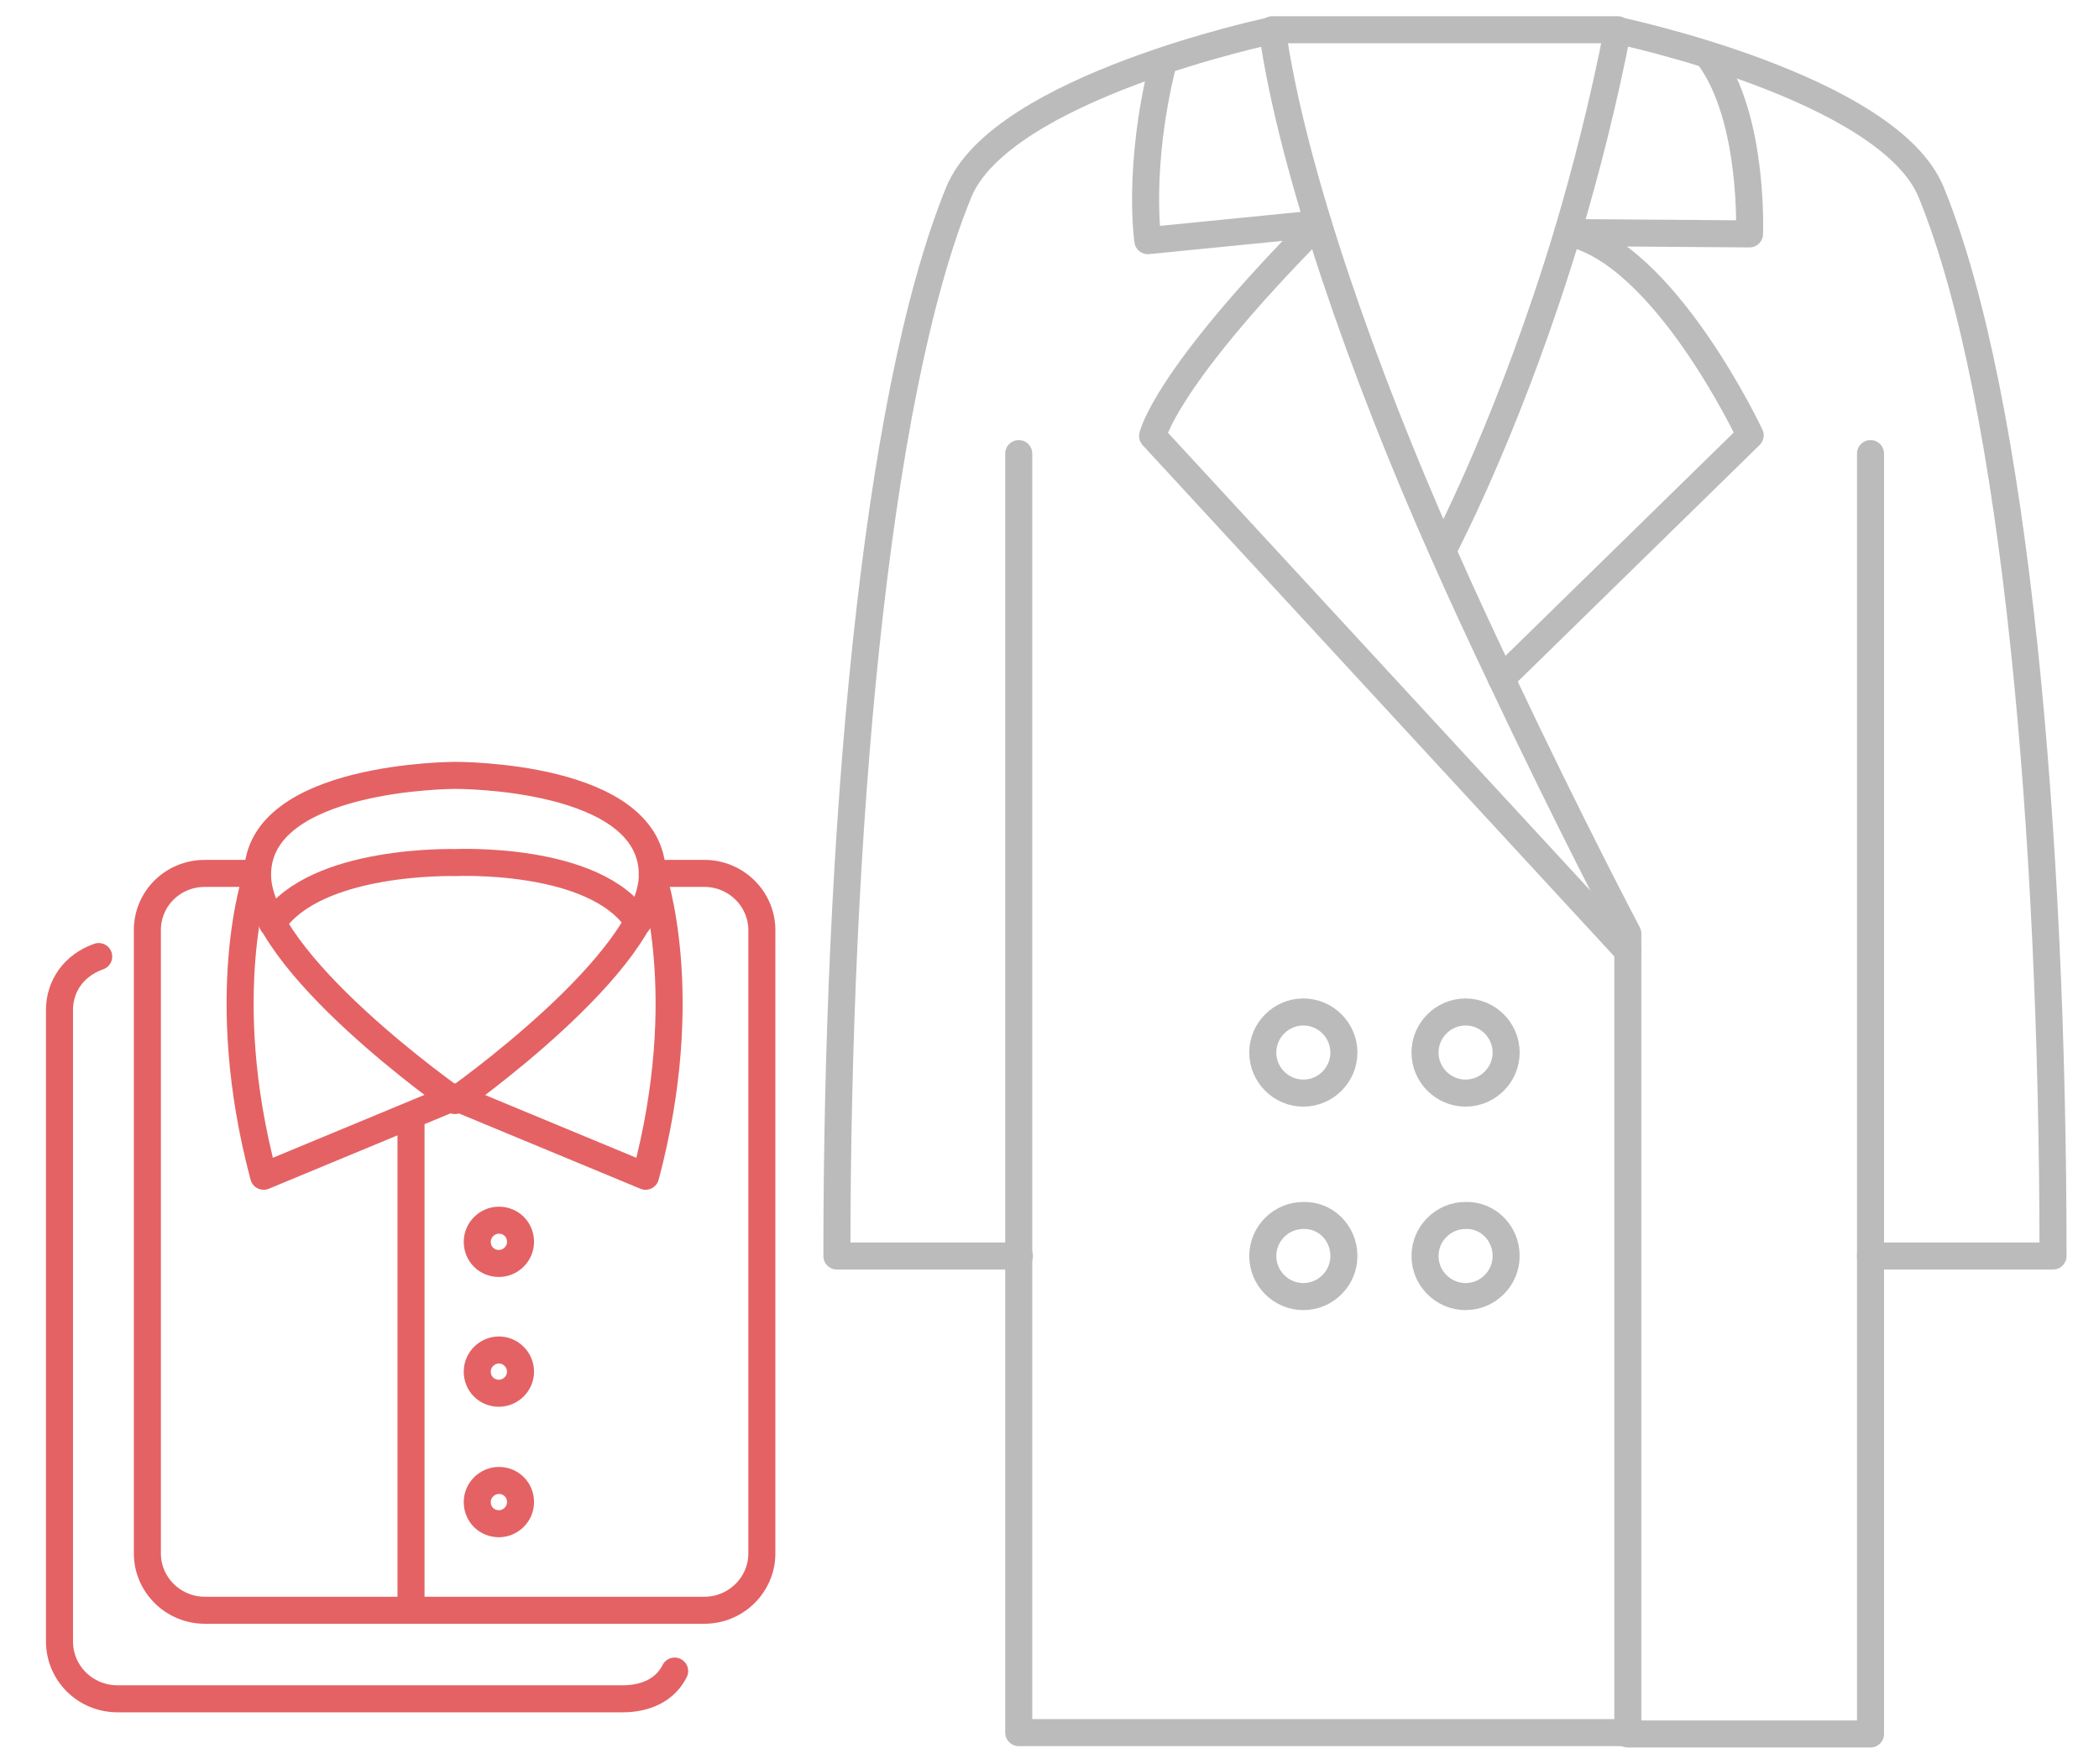 <?xml version="1.0" encoding="utf-8"?>
<!-- Generator: Adobe Illustrator 24.0.0, SVG Export Plug-In . SVG Version: 6.00 Build 0)  -->
<svg version="1.1" id="图层_1" xmlns="http://www.w3.org/2000/svg" xmlns:xlink="http://www.w3.org/1999/xlink" x="0px" y="0px"
	 viewBox="0 0 310.5 261" style="enable-background:new 0 0 310.5 261;" xml:space="preserve">
<style type="text/css">
	.st0{fill:none;stroke:#E46264;stroke-width:4;stroke-linecap:round;stroke-linejoin:round;stroke-miterlimit:10;}
	.st1{fill:none;stroke:#BBBBBB;stroke-width:4;stroke-linecap:round;stroke-linejoin:round;stroke-miterlimit:10;}
</style>
<g>
	<path class="st0" d="M96.5,129.2h7.7c4.7,0,8.5,3.8,8.5,8.4v92.2c0,4.6-3.8,8.4-8.5,8.4H30.3c-4.7,0-8.5-3.8-8.5-8.4v-92.2
		c0-4.7,3.8-8.4,8.5-8.4H38"/>
	<path class="st0" d="M99.8,247.2c-1.4,2.8-4.3,4.1-7.7,4.1H17.4c-4.8,0-8.6-3.8-8.6-8.5v-93.4c0-3.5,2.1-6.6,5.8-7.9"/>
	<path class="st0" d="M67.3,114.7c0,0-29.2,0-29.2,14.7c0,13,29.2,33.4,29.2,33.4s29.2-20.5,29.2-33.4
		C96.5,114.5,67.3,114.7,67.3,114.7z"/>
	<path class="st0" d="M94.4,136.4c-6.3-9.8-27.1-8.8-27.1-8.8s-20.6-0.6-27,9"/>
	<path class="st0" d="M96.5,129.4c0,0,6.2,17.6-1,44.6l-28.2-11.7"/>
	<path class="st0" d="M38,129.4c0,0-6.2,17.6,1,44.6l28.2-11.7"/>
	<line class="st0" x1="60.8" y1="165.1" x2="60.8" y2="238.2"/>
	<path class="st0" d="M77,183.7c0,1.8-1.5,3.2-3.2,3.2c-1.8,0-3.2-1.4-3.2-3.2c0-1.8,1.5-3.2,3.2-3.2C75.6,180.5,77,181.9,77,183.7z
		"/>
	<path class="st0" d="M77,202.9c0,1.8-1.5,3.2-3.2,3.2c-1.8,0-3.2-1.4-3.2-3.2c0-1.8,1.5-3.2,3.2-3.2C75.6,199.7,77,201.2,77,202.9z
		"/>
	<path class="st0" d="M77,222.2c0,1.8-1.5,3.2-3.2,3.2c-1.8,0-3.2-1.4-3.2-3.2c0-1.8,1.5-3.2,3.2-3.2C75.6,219,77,220.4,77,222.2z"
		/>
</g>
<g>
	<path class="st1" d="M213.4,81.5c1.1-2.1,10.4-20.2,18.5-47.1c2.7-9.1,5.3-19.2,7.4-30h-51.1C191.1,25.1,201.7,55.2,213.4,81.5
		c2.9,6.6,5.9,13,8.7,18.9c10.3,21.8,18.7,37.7,18.7,37.7v2.5v115.7h-90.1V67.1"/>
	<path class="st1" d="M239.3,4.5c0,0,40.1,8.4,46.4,24c12.5,30.6,18,95.4,18,157.3h-27"/>
	<path class="st1" d="M188.2,4.5c0,0-40.1,8.4-46.4,24c-12.5,30.6-18,95.4-18,157.3h27"/>
	<polyline class="st1" points="276.7,67.1 276.7,256.5 240.8,256.5 	"/>
	<path class="st1" d="M198.8,155.7c0,3.3-2.7,6-6,6c-3.3,0-6-2.7-6-6c0-3.3,2.7-6,6-6C196.1,149.7,198.8,152.4,198.8,155.7z"/>
	<path class="st1" d="M222.8,155.7c0,3.3-2.7,6-6,6c-3.3,0-6-2.7-6-6c0-3.3,2.7-6,6-6C220.1,149.7,222.8,152.4,222.8,155.7z"/>
	<path class="st1" d="M198.8,185.8c0,3.3-2.7,6-6,6c-3.3,0-6-2.7-6-6c0-3.3,2.7-6,6-6C196.1,179.7,198.8,182.4,198.8,185.8z"/>
	<path class="st1" d="M222.8,185.8c0,3.3-2.7,6-6,6c-3.3,0-6-2.7-6-6c0-3.3,2.7-6,6-6C220.1,179.7,222.8,182.4,222.8,185.8z"/>
	<path class="st1" d="M240.8,140.7l-70.3-76.2c0,0,1.7-8.4,24.5-31.4l-25.2,2.5c0,0-1.6-10.7,2.2-26.1"/>
	<path class="st1" d="M252.8,8.4c6.7,9.1,6,26.2,6,26.2l-26.9-0.2c14.3,2.9,27,30,27,30l-36.8,36"/>
</g>
</svg>
